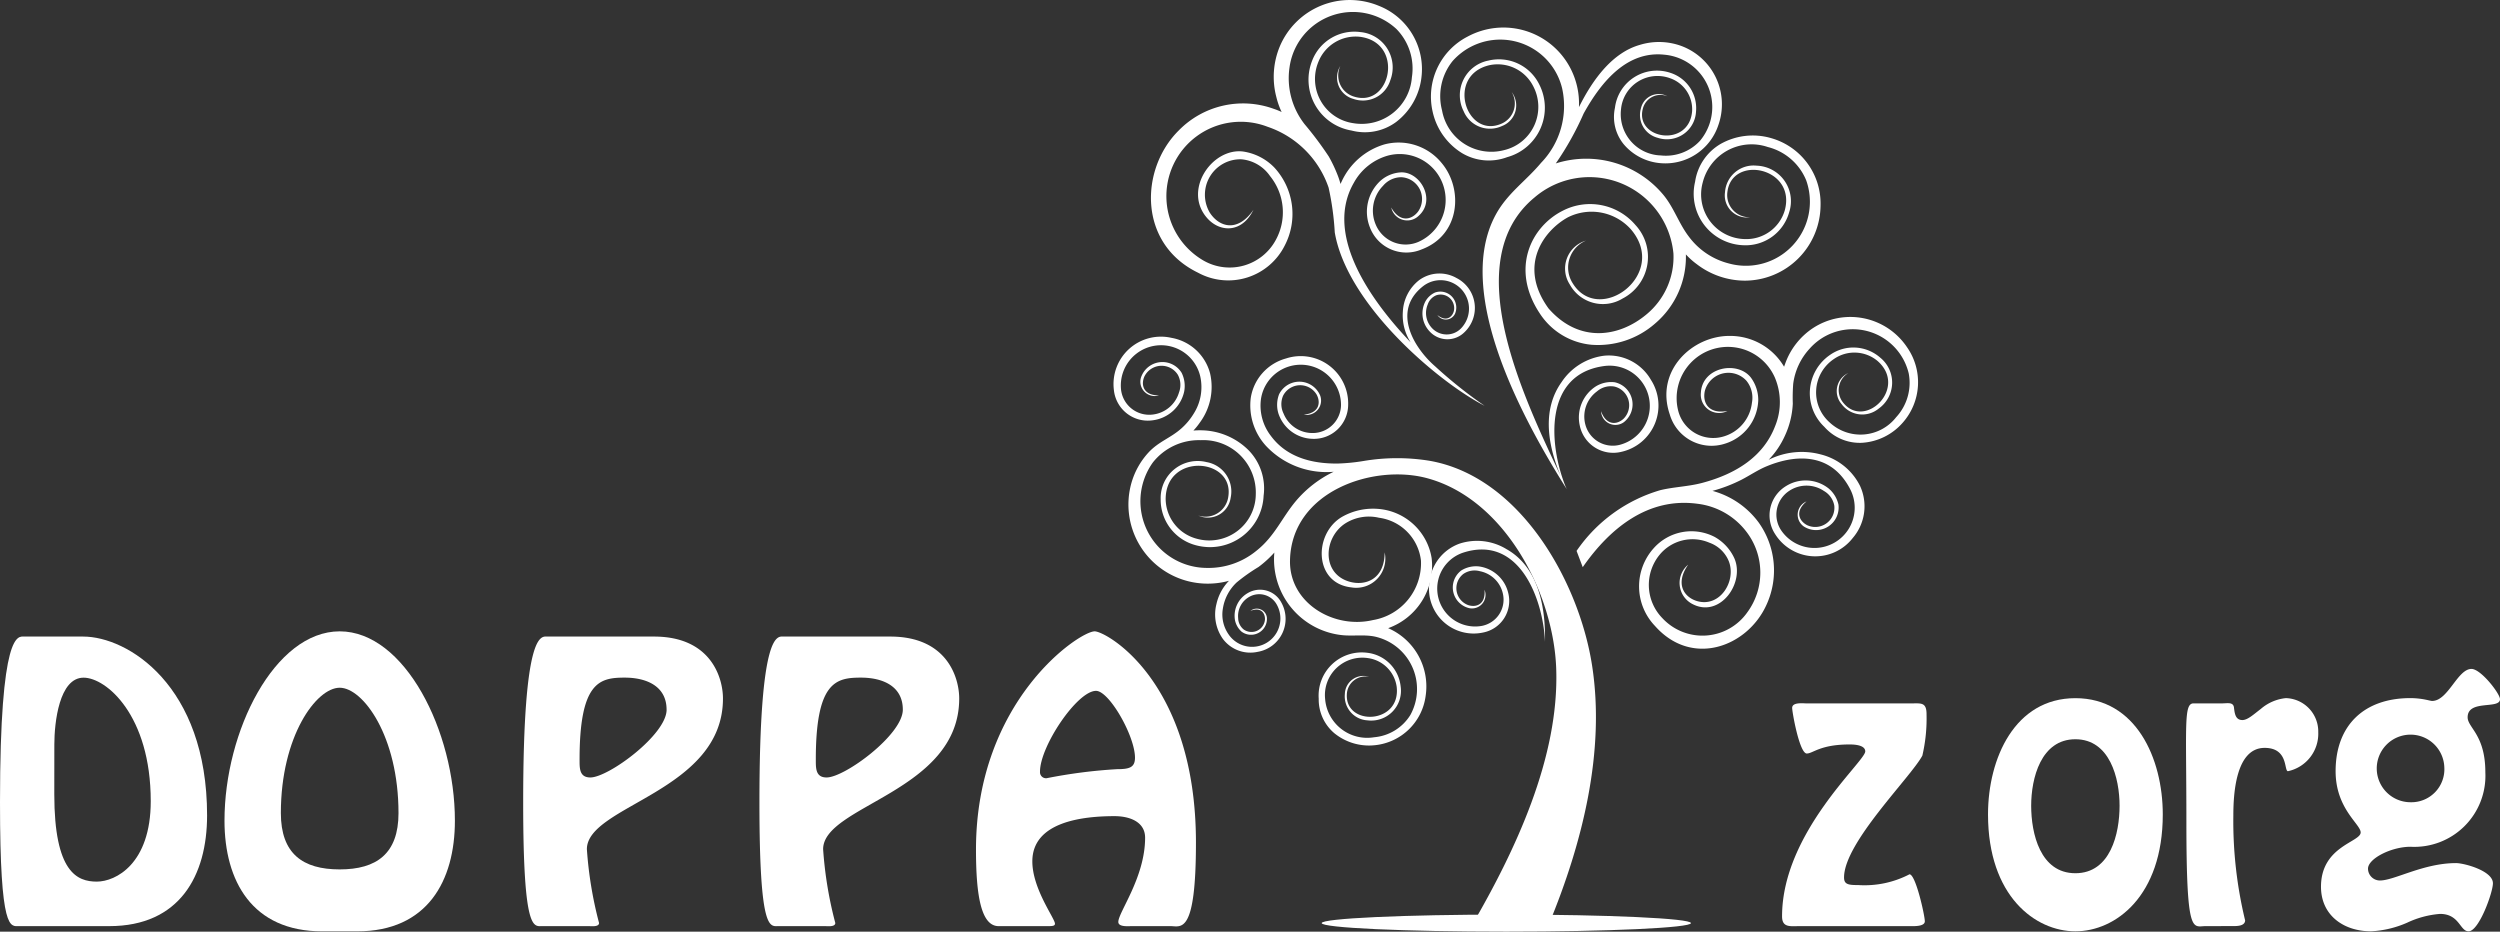 <svg xmlns="http://www.w3.org/2000/svg" width="211.711" height="78.896" viewBox="0 0 211.711 78.896">
  <rect x="0" y="0" width="211.711" height="78.896" fill="#333333" stroke="none"/>
  <g id="doppazorg" transform="translate(-142.83 -360.027)">
    <g id="Group_1" data-name="Group 1" transform="translate(142.83 413.492)">
      <path id="Path_1" data-name="Path 1" d="M144.451,457.36c-.736,0-1.621.56-1.621-10.492,0-14.56,1.532-14.03,2.034-14.03h5.01c3.743,0,10.493,4.1,10.493,15.149,0,5.1-2.329,9.373-8.282,9.373Zm2.977-11.17c0,6.632,1.945,7.4,3.6,7.4,1.592,0,4.568-1.5,4.568-6.808,0-7.279-3.772-10.463-5.688-10.463-2.064,0-2.476,3.8-2.476,5.659Z" transform="translate(-142.83 -432.396)" fill="#fff"/>
      <path id="Path_2" data-name="Path 2" d="M179.919,457.575c-5.953,0-8.281-4.274-8.281-9.373,0-7.574,4.244-16.033,9.756-16.033s9.756,8.459,9.756,16.033c0,5.1-2.328,9.373-8.282,9.373Zm6.455-10.021c0-6.513-3.007-10.61-4.981-10.61s-4.981,4.1-4.981,10.61c0,3.449,1.856,4.775,4.981,4.775s4.982-1.329,4.982-4.775Z" transform="translate(-152.627 -432.169)" fill="#fff"/>
      <path id="Path_3" data-name="Path 3" d="M215.636,432.838c4.834,0,5.836,3.507,5.836,5.246,0,7.9-11.524,9.048-11.524,12.762a33.215,33.215,0,0,0,1.031,6.248c0,.354-.678.265-.884.265h-3.921c-.736,0-1.621.56-1.621-10.492,0-14.56,1.532-14.03,2.034-14.03Zm1.061,6.189c0-2.033-1.769-2.712-3.537-2.712-2.122,0-3.86.324-3.831,7.1,0,.707.059,1.355.914,1.355,1.532,0,6.457-3.621,6.457-5.743Z" transform="translate(-160.248 -432.396)" fill="#fff"/>
      <path id="Path_4" data-name="Path 4" d="M243.506,432.838c4.833,0,5.836,3.507,5.836,5.246,0,7.9-11.524,9.048-11.524,12.762a33.214,33.214,0,0,0,1.031,6.248c0,.354-.678.265-.884.265h-3.92c-.736,0-1.621.56-1.621-10.492,0-14.56,1.533-14.03,2.034-14.03Zm1.061,6.189c0-2.033-1.769-2.712-3.537-2.712-2.122,0-3.861.324-3.831,7.1,0,.707.059,1.355.913,1.355C239.644,444.774,244.567,441.149,244.567,439.027Z" transform="translate(-168.112 -432.396)" fill="#fff"/>
      <path id="Path_5" data-name="Path 5" d="M271.057,457.133c-.265,0-1.12.088-1.12-.354,0-.825,2.269-3.773,2.269-7.133,0-1.326-1.268-1.827-2.594-1.827-2.682,0-6.956.472-6.956,3.831,0,2.329,1.916,4.835,1.916,5.276,0,.177-.177.207-.56.207H259.8c-1.5,0-1.916-2.653-1.916-6.484,0-12.614,8.754-18.48,10.05-18.48.973,0,8.577,4.215,8.577,17.89,0,7.87-1.268,7.074-2.151,7.074Zm-7.751-13.086a.512.512,0,0,0,.56.56,43.285,43.285,0,0,1,5.983-.767c1.031,0,1.5-.147,1.5-.972,0-1.828-2.181-5.659-3.3-5.659-1.59,0-4.744,4.686-4.744,6.838Z" transform="translate(-175.233 -432.169)" fill="#fff"/>
      <path id="Path_6" data-name="Path 6" d="M354.978,460.271c-.766,0-1.474.148-1.474-.826,0-7.1,7.045-13.115,7.045-13.97,0-.56-.973-.589-1.326-.589-2.506,0-3.1.767-3.626.767-.619,0-1.238-3.508-1.238-3.861,0-.5.914-.383,1.209-.383h8.871c.825,0,1.3-.118,1.3.914a13.871,13.871,0,0,1-.354,3.507c-.973,1.828-6.632,7.369-6.632,10.316,0,.59.354.648,1.208.648a8.248,8.248,0,0,0,4.333-.913c.53,0,1.3,3.507,1.3,3.979,0,.442-.884.412-1.149.412Z" transform="translate(-202.591 -435.307)" fill="#fff"/>
      <path id="Path_7" data-name="Path 7" d="M374.139,450.588c0-4.745,2.269-9.844,7.4-9.844s7.4,5.1,7.4,9.844c0,6.926-4.009,9.9-7.4,9.9S374.139,457.514,374.139,450.588Zm11.141-.736c0-2.328-.826-5.629-3.742-5.629s-3.744,3.3-3.744,5.629c0,2.358.767,5.717,3.744,5.717s3.742-3.36,3.742-5.717Z" transform="translate(-205.785 -435.085)" fill="#fff"/>
      <path id="Path_8" data-name="Path 8" d="M401.2,460.049c-1.091,0-1.621.914-1.621-8.842,0-8.165-.236-9.992.589-10.022h2.446c.442,0,.973-.148,1,.412.059.442.118,1,.707,1,.442,0,.943-.471,1.562-.943a3.828,3.828,0,0,1,2.122-.914,2.827,2.827,0,0,1,2.741,2.888,3.247,3.247,0,0,1-2.564,3.3c-.354,0,.059-1.974-1.975-1.974-2.475,0-2.652,3.979-2.652,5.747a35.752,35.752,0,0,0,1,8.871c-.029.472-.678.472-1,.472Z" transform="translate(-214.426 -435.085)" fill="#fff"/>
      <path id="Path_9" data-name="Path 9" d="M425.694,439.586c.3.059.5.117.59.117,1.355,0,2.151-2.712,3.331-2.712.8,0,2.417,2.093,2.417,2.564,0,.884-2.741,0-2.741,1.532,0,.884,1.5,1.474,1.5,4.657a6.022,6.022,0,0,1-6.337,6.308c-1.621,0-3.6,1-3.6,1.857a1.013,1.013,0,0,0,1,1c1.238,0,3.684-1.474,6.455-1.474.678,0,3.124.648,3.124,1.71,0,.766-1.179,4.067-2.063,4.067-.737,0-.766-1.474-2.417-1.474a7.927,7.927,0,0,0-2.771.738,8.681,8.681,0,0,1-3.065.736c-2.328,0-4.244-1.356-4.244-3.773,0-3.449,3.36-3.773,3.36-4.6,0-.707-2.122-2-2.122-5.187,0-3.861,2.388-6.189,6.337-6.189a6.731,6.731,0,0,1,1.246.123Zm1.621,5.688a2.862,2.862,0,1,0-2.859,3.007,2.795,2.795,0,0,0,2.858-3.006Z" transform="translate(-220.321 -433.809)" fill="#fff"/>
    </g>
    <g id="Group_2" data-name="Group 2" transform="translate(237.127 360.027)">
      <path id="Path_10" data-name="Path 10" d="M344.926,413.406a6.983,6.983,0,0,1,.644,7.029c-1.609,3.5-6.286,5.279-9.422,1.736a4.839,4.839,0,0,1-.087-6.6,4.273,4.273,0,0,1,5.144-.934,3.945,3.945,0,0,1,1.673,1.822c.9,2.073-1.209,5.039-3.507,3.884a2.008,2.008,0,0,1-.408-3.357c-1.142,1.629-.338,2.767.759,3.085,1.93.558,3.321-1.677,2.691-3.348a2.771,2.771,0,0,0-1.662-1.6,3.61,3.61,0,0,0-4.194,1.007,4.027,4.027,0,0,0,.208,5.372,4.637,4.637,0,0,0,7.2-.473,5.679,5.679,0,0,0-.048-6.8,6.115,6.115,0,0,0-4.163-2.4c-4.192-.571-7.435,2.079-9.721,5.369l-.522-1.377a13.011,13.011,0,0,1,7.1-5.147c1.171-.28,2.359-.3,3.538-.613,2.884-.766,5.207-2.248,6.184-4.829a5.341,5.341,0,0,0-.028-4.088,4.342,4.342,0,0,0-8.166,2.886,3.059,3.059,0,0,0,3.785,2.11,3.363,3.363,0,0,0,2.438-2.873,2.272,2.272,0,0,0-.476-1.867,2.066,2.066,0,0,0-3.51.863c-.22.963.271,2,1.911,1.707a1.55,1.55,0,0,1-2.25-1.534c.106-2.193,3.1-2.745,4.231-1.3a3.2,3.2,0,0,1,.628,1.953,3.991,3.991,0,0,1-2.775,3.636,3.687,3.687,0,0,1-4.718-2.464c-1.27-3.707,1.918-6.677,5.1-6.647a5.3,5.3,0,0,1,4.582,2.61c.026-.078.052-.154.081-.229a6.035,6.035,0,0,1,2.363-3.042,5.78,5.78,0,0,1,7.975,1.63,5.17,5.17,0,0,1-.356,6.36,4.985,4.985,0,0,1-3.461,1.722,4,4,0,0,1-3.194-1.351,3.922,3.922,0,0,1,.465-6.08,3.441,3.441,0,0,1,4.278.229,2.706,2.706,0,0,1-.15,4.313,2.183,2.183,0,0,1-3.128-.383,1.685,1.685,0,0,1,.571-2.64,1.688,1.688,0,0,0-.414,2.545c1.85,2.242,5.464-1.3,2.887-3.56a3.049,3.049,0,0,0-3.687-.176,3.4,3.4,0,0,0-.376,5.376,3.832,3.832,0,0,0,5.633-.437,4.288,4.288,0,0,0,1.066-3.714,4.873,4.873,0,0,0-8.392-2.092,5.4,5.4,0,0,0-1.39,2.985,15.77,15.77,0,0,0-.034,1.675,7.261,7.261,0,0,1-.677,2.731,7.145,7.145,0,0,1-1.371,2.021,6.241,6.241,0,0,1,4.415-.457,5.088,5.088,0,0,1,3.325,2.661,4.119,4.119,0,0,1-.618,4.421,4.017,4.017,0,0,1-6.568-.33,2.9,2.9,0,0,1,.925-4.074,3.133,3.133,0,0,1,3.585.189,2.5,2.5,0,0,1,.848,1.369,1.912,1.912,0,0,1-2.928,1.868,1.217,1.217,0,0,1,.228-2.124c-1.007.833-.639,1.652.049,2.01a1.623,1.623,0,0,0,2.3-1.66,1.793,1.793,0,0,0-.874-1.234,2.638,2.638,0,0,0-2.958,0,2.4,2.4,0,0,0-.663,3.336,3.408,3.408,0,0,0,5.878-3.416c-1.548-3.086-4.455-3.1-7.087-2.022-.774.318-1.421.771-2.157,1.151a12.768,12.768,0,0,1-2.455.942,7.2,7.2,0,0,1,3.907,2.669Z" transform="translate(-290.297 -369.167)" fill="#fff" fill-rule="evenodd"/>
      <path id="Path_11" data-name="Path 11" d="M313.154,423.889a3.879,3.879,0,0,0-2.547,3.345,3.784,3.784,0,0,0,4.578,4.173,2.725,2.725,0,0,0,2.108-3.322,2.952,2.952,0,0,0-2.5-2.271,2.369,2.369,0,0,0-1.478.341,1.8,1.8,0,0,0,.694,3.2,1.147,1.147,0,0,0,1.27-1.563c.11,1.226-.682,1.524-1.377,1.3a1.525,1.525,0,0,1-.416-2.638,1.678,1.678,0,0,1,1.4-.234,2.484,2.484,0,0,1,1.964,1.974,2.262,2.262,0,0,1-1.79,2.656,3.209,3.209,0,0,1-1.615-6.193c4.778-1.566,6.8,3.917,6.956,7.542.067-3.341-.742-6.438-3.265-7.85a4.783,4.783,0,0,0-3.982-.46Z" transform="translate(-283.861 -377.848)" fill="#fff" fill-rule="evenodd"/>
      <path id="Path_12" data-name="Path 12" d="M321.383,375.076a25.075,25.075,0,0,0,2.361-4.227c1.606-2.906,3.789-5.312,6.831-4.986a4.449,4.449,0,0,1,3.016,7.3,3.925,3.925,0,0,1-3.308,1.231,3.5,3.5,0,0,1-3.373-3.9,3.1,3.1,0,0,1,4.151-2.64,2.783,2.783,0,0,1,1.87,2.8c-.261,3.115-4.823,2.384-4.179-.191a1.541,1.541,0,0,1,2.094-1.075A1.539,1.539,0,0,0,328.6,370.4a1.993,1.993,0,0,0,1.416,2.5,2.468,2.468,0,0,0,3.247-2.227,3.141,3.141,0,0,0-2.15-3.267,3.581,3.581,0,0,0-4.716,2.956,3.657,3.657,0,0,0,.738,3.08,4.563,4.563,0,0,0,3.141,1.608,4.724,4.724,0,0,0,4.865-3.189,5.275,5.275,0,0,0-3.128-6.74,5.516,5.516,0,0,0-3.516-.087c-2.248.641-3.921,2.8-5.149,5.271a6.482,6.482,0,0,0-.793-3.426,6.39,6.39,0,0,0-8.631-2.552,5.718,5.718,0,0,0-2.959,6.392,5.516,5.516,0,0,0,2.484,3.481,4.428,4.428,0,0,0,3.822.339,4.339,4.339,0,0,0,2.706-6.177,3.807,3.807,0,0,0-4.3-2,2.992,2.992,0,0,0-2.094,4.287,2.415,2.415,0,0,0,3.253,1.253,1.864,1.864,0,0,0,.815-2.875,1.868,1.868,0,0,1-.919,2.7c-2.97,1.229-4.656-4.109-.967-4.975a3.371,3.371,0,0,1,3.692,1.745,3.761,3.761,0,0,1-2.428,5.442,4.24,4.24,0,0,1-5.272-3.352,4.755,4.755,0,0,1,.89-4.183,5.39,5.39,0,0,1,9.28,2.321,6.92,6.92,0,0,1-1.791,6.3c-1.28,1.536-2.841,2.563-3.83,4.38-3.7,6.793,2.709,18.006,6.009,23.25l-.086-.188c-1.447-3.572-1.9-9.6,3.325-10.247a3.407,3.407,0,0,1,1.254,6.68,2.4,2.4,0,0,1-2.923-1.74,2.641,2.641,0,0,1,.992-2.786,1.785,1.785,0,0,1,1.455-.411,1.621,1.621,0,0,1,.8,2.723c-.566.529-1.462.6-1.912-.627a1.217,1.217,0,0,0,1.928.926,1.912,1.912,0,0,0-.782-3.384,2.5,2.5,0,0,0-1.575.342,3.133,3.133,0,0,0-1.376,3.315,2.894,2.894,0,0,0,3.53,2.235,4.017,4.017,0,0,0,2.508-6.08,4.118,4.118,0,0,0-3.959-2.06,5.075,5.075,0,0,0-3.62,2.242c-1.584,2.219-1.268,5.1-.071,7.95-3.088-6.581-8.766-18.206-2.207-23.6A7.144,7.144,0,0,1,331.35,382.7a6.3,6.3,0,0,1-2.308,5.176c-2.263,1.881-5.644,2.469-8.265-.52-2.66-3.669-.351-6.635,1.643-7.726a4.468,4.468,0,0,1,5.317,1.01c3.277,3.806-2.691,8.21-4.918,4.578a2.478,2.478,0,0,1,1.124-3.612,2.471,2.471,0,0,0-1.37,3.717,3.2,3.2,0,0,0,4.462,1.194,3.966,3.966,0,0,0,1.1-6.228,5.045,5.045,0,0,0-6.162-1.211c-2.7,1.359-4.454,4.942-1.918,8.732a5.873,5.873,0,0,0,4.359,2.617,7.319,7.319,0,0,0,5.375-1.792,7.4,7.4,0,0,0,2.615-5.859,6.256,6.256,0,0,0,.916.822,6.727,6.727,0,0,0,4.051,1.4,6.43,6.43,0,0,0,6.438-6.365,5.756,5.756,0,0,0-4.2-5.709,5.55,5.55,0,0,0-4.27.5,4.456,4.456,0,0,0-2.155,3.2A4.364,4.364,0,0,0,337.312,382a3.827,3.827,0,0,0,3.845-2.815,3.009,3.009,0,0,0-2.759-3.925,2.428,2.428,0,0,0-2.682,2.256,1.873,1.873,0,0,0,2.136,2.113,1.879,1.879,0,0,1-1.934-2.119c.361-3.212,5.88-2.107,4.852,1.562a3.389,3.389,0,0,1-3.327,2.406,3.784,3.784,0,0,1-3.616-4.78,4.265,4.265,0,0,1,5.512-3.017,4.771,4.771,0,0,1,3.251,2.814,5.419,5.419,0,0,1-6.546,7.047,6.072,6.072,0,0,1-3.373-2.254c-.862-1.115-1.268-2.458-2.172-3.553a8.5,8.5,0,0,0-9.116-2.662Z" transform="translate(-283.933 -361.231)" fill="#fff" fill-rule="evenodd"/>
      <path id="Path_13" data-name="Path 13" d="M285.964,369.512a6.516,6.516,0,0,1-.453-1.285,6.715,6.715,0,0,1,.3-4.276,6.427,6.427,0,0,1,8.376-3.434,5.756,5.756,0,0,1,3.612,6.1,5.554,5.554,0,0,1-2.13,3.734,4.457,4.457,0,0,1-3.79.729,4.363,4.363,0,0,1-3.337-5.9,3.829,3.829,0,0,1,4.095-2.436,3.009,3.009,0,0,1,2.531,4.076,2.427,2.427,0,0,1-3.125,1.584,1.873,1.873,0,0,1-1.109-2.793,1.878,1.878,0,0,0,1.2,2.609c3.1.925,4.238-4.588.46-5.077a3.392,3.392,0,0,0-3.516,2.12,3.783,3.783,0,0,0,2.984,5.2,4.262,4.262,0,0,0,4.932-3.892,4.778,4.778,0,0,0-1.316-4.093,5.42,5.42,0,0,0-9.048,3.267,6.314,6.314,0,0,0,1.289,4.812,29.08,29.08,0,0,1,2.035,2.721,12.015,12.015,0,0,1,.783,1.664,6.327,6.327,0,0,1,.213.665c.024-.055.049-.11.076-.165a5.8,5.8,0,0,1,3.659-3.191,4.7,4.7,0,0,1,4.837,1.59c1.829,2.185,1.585,6.079-1.7,7.306a3.3,3.3,0,0,1-4.384-1.866,3.57,3.57,0,0,1,.938-3.984,2.847,2.847,0,0,1,1.708-.674c1.642-.042,2.964,2.344,1.5,3.665a1.389,1.389,0,0,1-2.339-.687c.73,1.3,1.726,1.051,2.265.353a1.848,1.848,0,0,0-1.4-2.919,2.03,2.03,0,0,0-1.562.731,3.008,3.008,0,0,0-.6,3.319,2.739,2.739,0,0,0,3.609,1.421,3.887,3.887,0,0,0-2.641-7.289,4.763,4.763,0,0,0-2.844,2.3c-2.378,4.136.924,9.412,4.815,13.5a4.243,4.243,0,0,1-.658-2.6,3.6,3.6,0,0,1,1.386-2.671,2.915,2.915,0,0,1,3.151-.179,2.84,2.84,0,0,1,.673,4.6,2.043,2.043,0,0,1-2.951-.082,2.208,2.208,0,0,1-.362-2.51,1.761,1.761,0,0,1,.832-.777,1.35,1.35,0,0,1,1.7,1.773.861.861,0,0,1-1.505.135c.717.583,1.235.214,1.388-.311a1.146,1.146,0,0,0-1.468-1.367,1.264,1.264,0,0,0-.735.775,1.867,1.867,0,0,0,.4,2.051,1.7,1.7,0,0,0,2.4,0,2.409,2.409,0,0,0-3.177-3.606c-1.809,1.407-1.576,3.271-.622,4.881a8.167,8.167,0,0,0,1.61,1.909,38.265,38.265,0,0,0,4.206,3.356c-3.929-2.015-11.659-8.57-12.693-14.692a23.6,23.6,0,0,0-.521-3.785,8.254,8.254,0,0,0-5.165-5.153,6.3,6.3,0,0,0-5.366,11.364,4.44,4.44,0,0,0,6.04-1.747,4.876,4.876,0,0,0-.47-5.446,3.3,3.3,0,0,0-2.411-1.417,3,3,0,0,0-2.7,4.5c.767,1.209,2.335,1.76,3.711-.227-.995,2.013-2.834,1.895-3.879.754-2.154-2.351.34-6,2.981-5.689a4.625,4.625,0,0,1,2.654,1.349,5.79,5.79,0,0,1,.912,6.572,5.349,5.349,0,0,1-7.357,2.347c-5.119-2.479-4.922-8.8-1.643-12.047a7.617,7.617,0,0,1,8.047-1.833A5.846,5.846,0,0,1,285.964,369.512Z" transform="translate(-271.726 -360.027)" fill="#fff" fill-rule="evenodd"/>
      <path id="Path_14" data-name="Path 14" d="M293.338,419.054a5.381,5.381,0,0,1,3.172,5.758,4.822,4.822,0,0,1-4.247,4.148,4.654,4.654,0,0,1-3.461-.993,3.731,3.731,0,0,1-1.344-2.939,3.655,3.655,0,0,1,4.144-3.886,3.208,3.208,0,0,1,2.794,2.848,2.521,2.521,0,0,1-2.815,2.87,2.036,2.036,0,0,1-1.91-2.229,1.569,1.569,0,0,1,2.055-1.456,1.573,1.573,0,0,0-1.887,1.489c-.14,2.7,4.575,2.541,4.223-.631a2.841,2.841,0,0,0-2.423-2.442A3.168,3.168,0,0,0,288,425.049a3.572,3.572,0,0,0,4.146,3.243,4.01,4.01,0,0,0,3.071-1.884,4.549,4.549,0,0,0-3.053-6.651c-.882-.168-1.775-.024-2.664-.106a6.447,6.447,0,0,1-5.8-7,9.04,9.04,0,0,1-1.348,1.227,15.1,15.1,0,0,0-1.846,1.306,3.848,3.848,0,0,0-1.161,2.19,2.942,2.942,0,0,0,.483,2.21,2.4,2.4,0,0,0,4.091-2.5,1.694,1.694,0,0,0-2.292-.709,1.86,1.86,0,0,0-.99,1.835,1.261,1.261,0,0,0,.47.957,1.144,1.144,0,0,0,1.8-.868c.009-.548-.376-1.052-1.231-.707a.858.858,0,0,1,1.394.573,1.348,1.348,0,0,1-2.141,1.188,1.768,1.768,0,0,1-.564-.985,2.21,2.21,0,0,1,1.086-2.287,2.04,2.04,0,0,1,2.837.793,2.833,2.833,0,0,1-2,4.185,2.9,2.9,0,0,1-2.949-1.1A3.582,3.582,0,0,1,278.8,417a4.108,4.108,0,0,1,1.058-1.958,6.79,6.79,0,0,1-3.651-.016,6.7,6.7,0,0,1-4.625-8.215,6.4,6.4,0,0,1,1.465-2.638c.857-.923,1.857-1.217,2.764-2.02a5.463,5.463,0,0,0,1.064-1.272,4.184,4.184,0,0,0,.548-3.16,3.407,3.407,0,0,0-6.709,1.093,2.4,2.4,0,0,0,2.629,2.156,2.637,2.637,0,0,0,2.283-1.879,1.79,1.79,0,0,0-.107-1.508,1.622,1.622,0,0,0-2.832.177c-.3.713-.069,1.582,1.238,1.584a1.216,1.216,0,0,1-1.524-1.5,1.911,1.911,0,0,1,3.448-.415,2.5,2.5,0,0,1,.213,1.6,3.129,3.129,0,0,1-2.65,2.42,2.89,2.89,0,0,1-3.3-2.558,4.016,4.016,0,0,1,4.866-4.425,4.117,4.117,0,0,1,3.283,3.024,5.077,5.077,0,0,1-.879,4.166,5.578,5.578,0,0,1-.536.664c.189-.016.379-.024.572-.023a5.787,5.787,0,0,1,4.133,1.722,4.642,4.642,0,0,1,1.24,3.822,4.545,4.545,0,0,1-5.673,4.207,3.988,3.988,0,0,1-3.044-3.919,3.132,3.132,0,0,1,3.888-3.138A2.525,2.525,0,0,1,280,408.016a1.952,1.952,0,0,1-2.745,1.5,1.953,1.953,0,0,0,2.541-1.568c.56-3.319-5.282-3.793-5.3.175a3.527,3.527,0,0,0,2.644,3.36,3.937,3.937,0,0,0,4.988-3.749,4.441,4.441,0,0,0-4.655-4.6,4.972,4.972,0,0,0-4.06,1.887,5.644,5.644,0,0,0,4.537,8.93,6.385,6.385,0,0,0,4.224-1.446c1.559-1.226,2.157-2.8,3.368-4.238a9.689,9.689,0,0,1,3.182-2.457,7.018,7.018,0,0,1-5.747-2.21,5.08,5.08,0,0,1-1.271-4.063,4.117,4.117,0,0,1,2.98-3.322,4.016,4.016,0,0,1,5.265,3.942,2.9,2.9,0,0,1-3.043,2.862,3.13,3.13,0,0,1-2.867-2.158,2.5,2.5,0,0,1,.059-1.61,1.913,1.913,0,0,1,3.474.086,1.217,1.217,0,0,1-1.376,1.635c1.3-.129,1.452-1.014,1.083-1.7a1.622,1.622,0,0,0-2.837.092,1.792,1.792,0,0,0,.036,1.511,2.637,2.637,0,0,0,2.453,1.654,2.4,2.4,0,0,0,2.413-2.4,3.408,3.408,0,0,0-6.783-.449,4.189,4.189,0,0,0,.845,3.092c1.284,1.742,3.348,2.37,5.686,2.34a16.418,16.418,0,0,0,2.18-.218,17.1,17.1,0,0,1,5.544-.019c7.7,1.328,12.7,10.26,13.793,17.364,1.11,7.2-.772,14.909-3.66,21.885l-6.517.087c3.652-6.29,7.41-14.2,7.135-21.752-.229-6.354-4.344-14.314-10.909-16.1-4.565-1.243-11.524,1.094-11.634,6.968-.067,3.593,3.7,5.823,7.021,5.042a4.881,4.881,0,0,0,4.07-5.03,4.132,4.132,0,0,0-3.56-3.637,3.738,3.738,0,0,0-2.851.482c-1.844,1.2-2.029,4.237.344,4.93,1.349.394,2.987-.186,2.992-2.479a2.467,2.467,0,0,1-2.828,2.965c-3.179-.353-3.2-4.544-.794-5.965a5.326,5.326,0,0,1,3.018-.686,4.982,4.982,0,0,1,4.583,4.175A5.608,5.608,0,0,1,293.338,419.054Z" transform="translate(-270.08 -365.858)" fill="#fff" fill-rule="evenodd"/>
      <path id="Path_15" data-name="Path 15" d="M312.437,469.96c8.611,0,15.635-.325,15.635-.723s-7.023-.723-15.635-.723-15.636.324-15.636.723S303.825,469.96,312.437,469.96Z" transform="translate(-279.172 -391.064)" fill="#fff" fill-rule="evenodd"/>
    </g>
  </g>
</svg>
